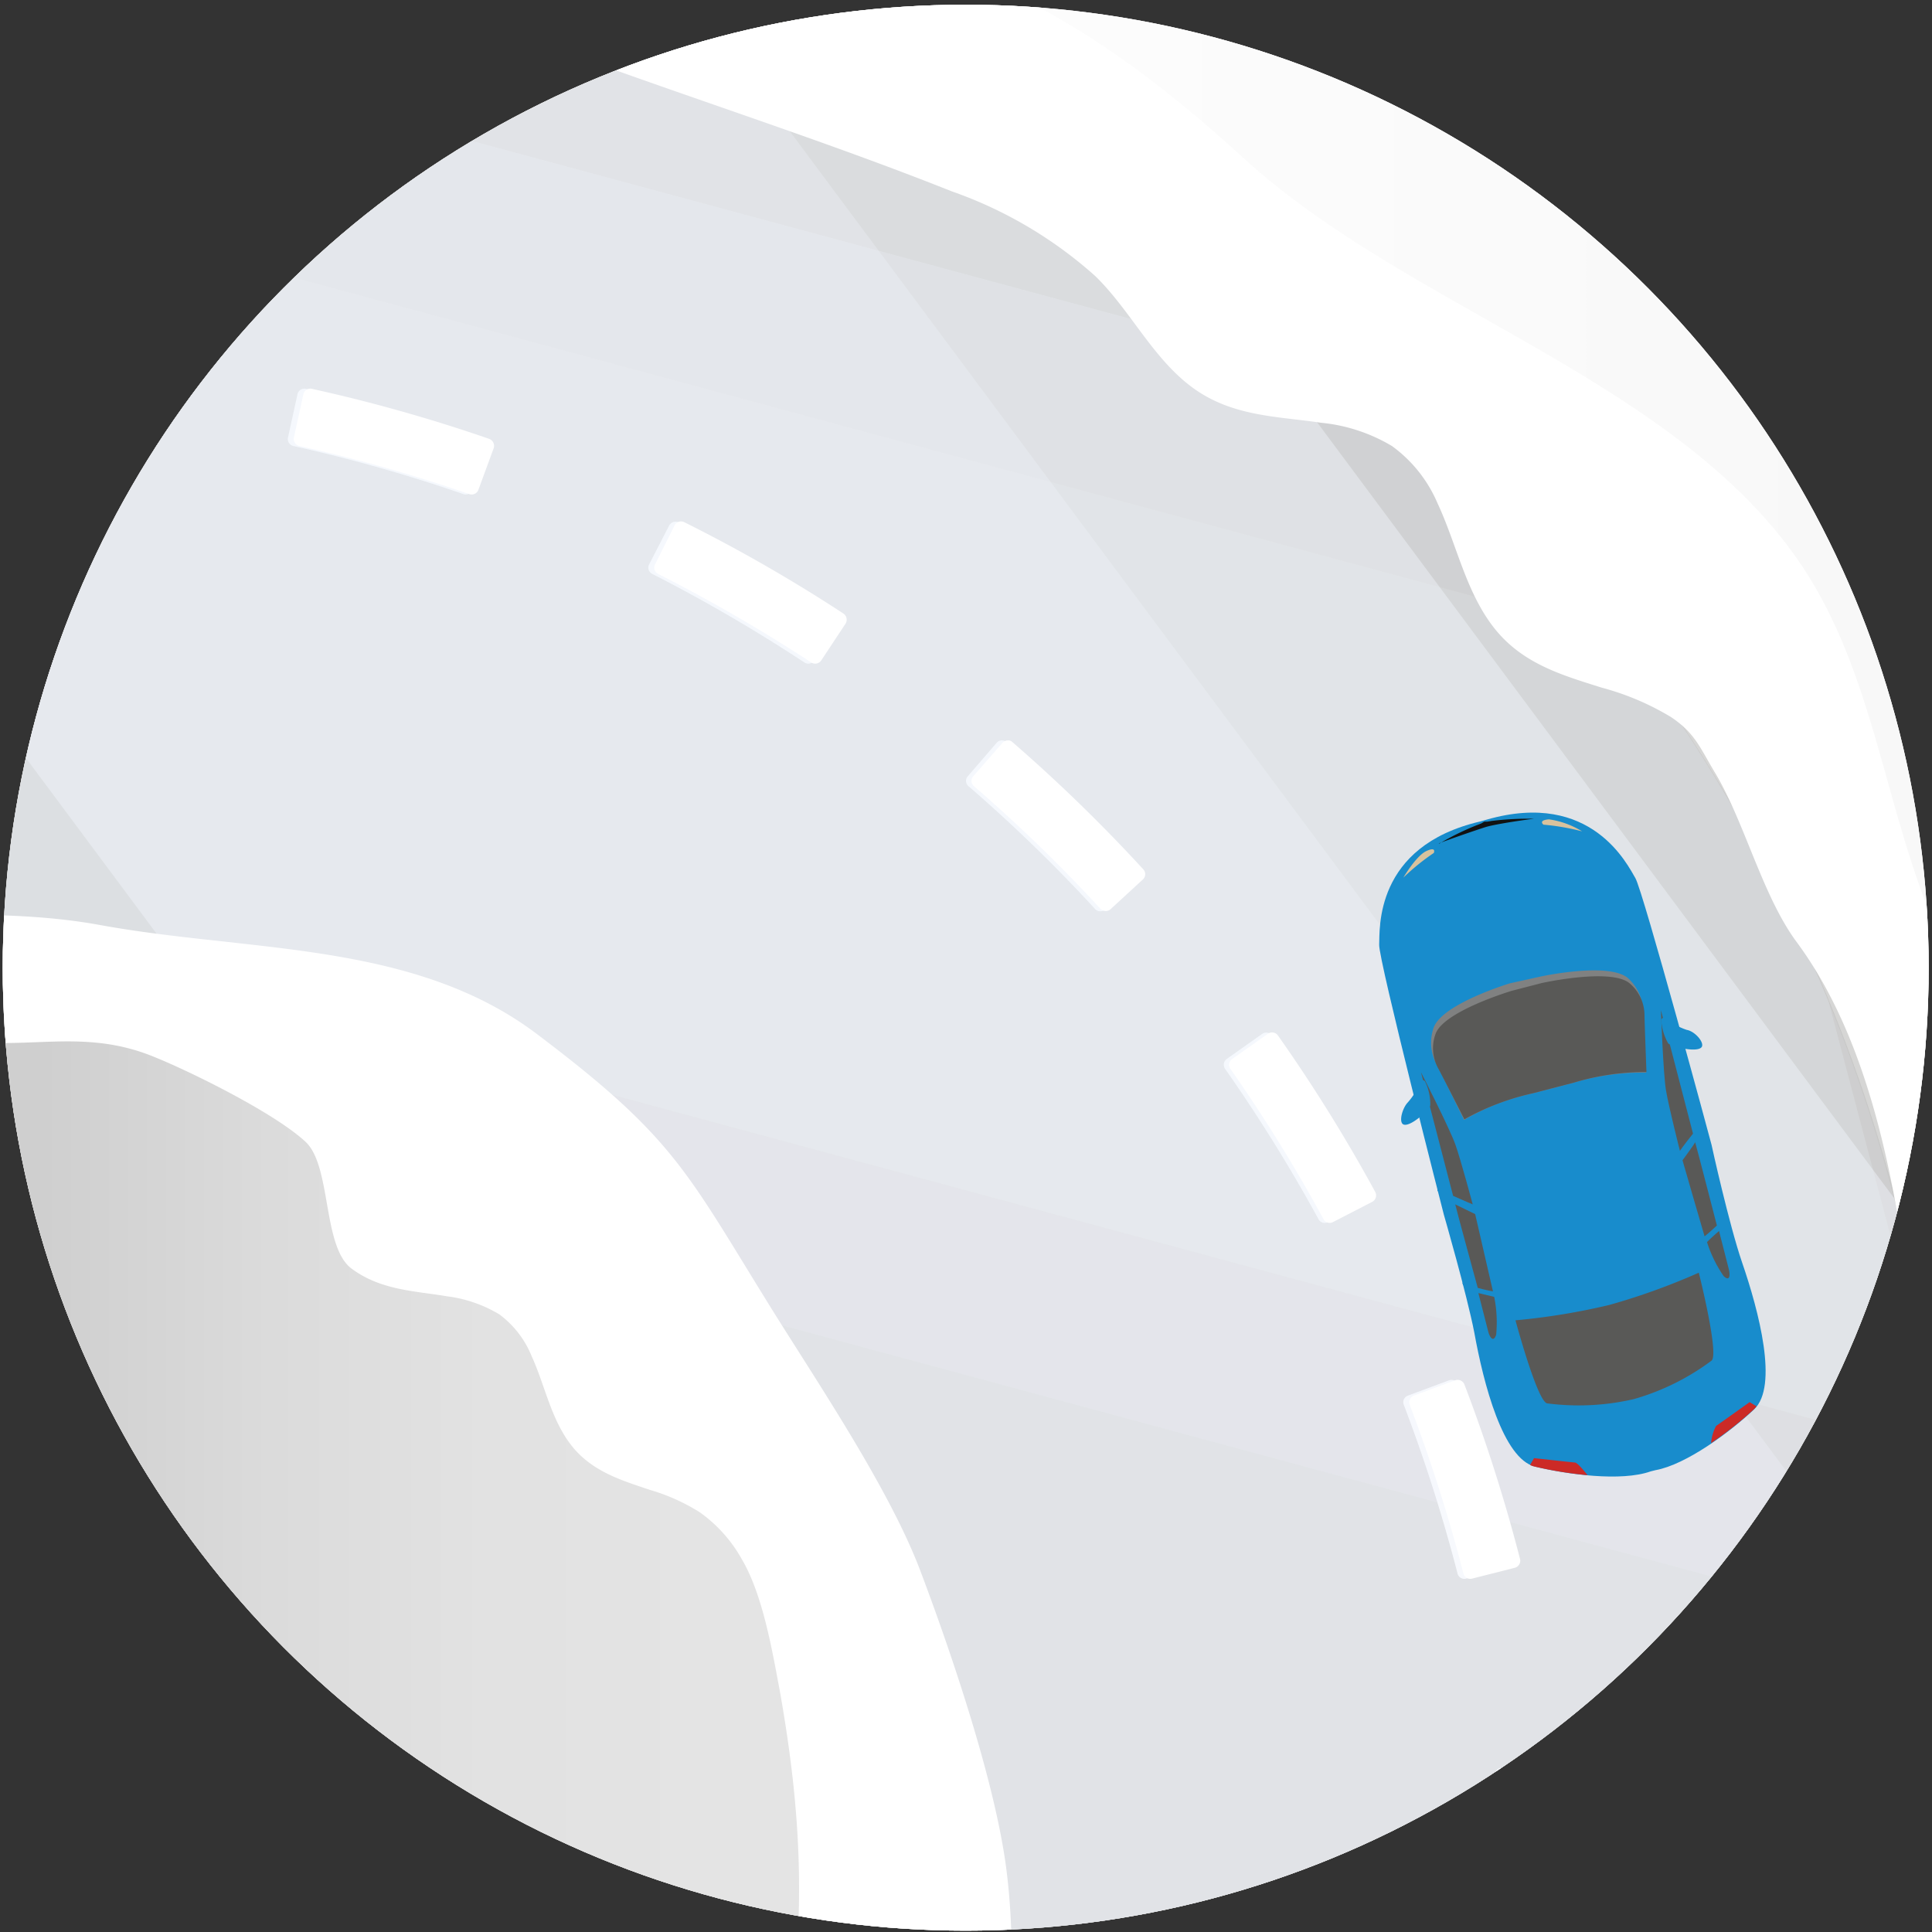 <?xml version="1.0" encoding="UTF-8"?> <svg xmlns="http://www.w3.org/2000/svg" xmlns:xlink="http://www.w3.org/1999/xlink" width="127" height="127" viewBox="0 0 127 127"><rect x="0" y="0" width="127" height="127" fill="#333333" stroke="none"/><defs><style>.a{fill:none;}.b{clip-path:url(#a);}.c{fill:#4c4b4b;}.d{fill:#3d3e3e;}.e{fill:#7a7b7b;}.f{fill:#f9bc8f;}.g{clip-path:url(#b);}.h{fill:#504e4e;}.i{clip-path:url(#c);}.j{fill:#fff;}.k{fill:#808181;}.l{clip-path:url(#d);}.m{clip-path:url(#e);}.n{clip-path:url(#f);}.o{fill:url(#g);}.p{clip-path:url(#h);}.q{fill:url(#i);}.r{clip-path:url(#j);}.s{fill:#b0b0b0;}.t{clip-path:url(#k);}.u{fill:#c7c7c6;}.v{opacity:0.39;fill:url(#l);}.w{opacity:0.52;fill:url(#m);}.x{clip-path:url(#n);}.y,.z{fill:#f2f6fc;}.y{opacity:0.44;}.z{opacity:0.29;}.aa{opacity:0.54;}.ab{fill:#188ccc;}.ac{fill:#d8c29d;}.ad{fill:#111212;}.ae{fill:#595957;}.af{fill:#cc2a26;}</style><clipPath id="a"><circle class="a" cx="-83.3" cy="-230.71" r="63.56" transform="translate(138.74 -126.48) rotate(-45)"></circle></clipPath><clipPath id="b"><circle class="a" cx="-82.51" cy="-83.35" r="63.26"></circle></clipPath><clipPath id="c"><circle class="a" cx="63.87" cy="-83.07" r="62.82"></circle></clipPath><clipPath id="d"><circle class="a" cx="-229.78" cy="63.39" r="63.2"></circle></clipPath><clipPath id="e"><circle class="a" cx="-83.74" cy="63.77" r="63.08"></circle></clipPath><clipPath id="f"><rect class="a" x="-276.85" y="-50.72" width="402.21" height="128.98"></rect></clipPath><linearGradient id="g" x1="-503.96" y1="143.29" x2="-503.72" y2="143.29" gradientTransform="matrix(0, -375.59, -375.59, 0, 53743.18, -189243.14)" gradientUnits="userSpaceOnUse"><stop offset="0" stop-color="#fff"></stop><stop offset="1" stop-color="#73abd7"></stop></linearGradient><clipPath id="h"><rect class="a" x="-277.31" y="72.61" width="402.66" height="102.96"></rect></clipPath><linearGradient id="i" x1="-503.47" y1="137.05" x2="-502.98" y2="137.05" gradientTransform="matrix(0, -207.57, -207.57, 0, 28371.32, -104329.91)" gradientUnits="userSpaceOnUse"><stop offset="0" stop-color="#6ab23c"></stop><stop offset="0.5" stop-color="#aacf88"></stop><stop offset="1" stop-color="#aacf88"></stop></linearGradient><clipPath id="j"><rect class="a" x="-277.25" y="84.55" width="402.61" height="39.13"></rect></clipPath><clipPath id="k"><circle class="a" cx="63.48" cy="63.61" r="63.3"></circle></clipPath><linearGradient id="l" x1="29.17" y1="47.9" x2="127.59" y2="47.9" gradientUnits="userSpaceOnUse"><stop offset="0" stop-color="#fff"></stop><stop offset="1" stop-color="#ebebeb"></stop></linearGradient><linearGradient id="m" x1="-2.94" y1="94.78" x2="65.09" y2="94.78" gradientUnits="userSpaceOnUse"><stop offset="0.09" stop-color="#d8d8d8"></stop><stop offset="0.09" stop-color="#d8d8d8"></stop><stop offset="0.3" stop-color="#eee"></stop><stop offset="0.5" stop-color="#fbfbfb"></stop><stop offset="0.69" stop-color="#fff"></stop></linearGradient><clipPath id="n"><path class="a" d="M29.15-1.73H-3V60.75a68,68,0,0,1,68,68h62.5V97.54C124.38,46.09,81,3.63,29.15-1.73Z"></path></clipPath></defs><title>Active_Safety_Icons</title><g class="b"><path class="c" d="M675.24,15.44H-412.89V-257.29q106.2-14.86,211.91-24.09,53.31-4.67,106.52-7.88,41.77-2.53,83.46-4.18A3880.13,3880.13,0,0,1,675.24-260Z"></path><path class="d" d="M675.24,15.44H-412.89V-236.81Q-327-248.6-241.31-256.68q42.13-4,84.2-7.06h0q31.43-2.33,62.81-4.12,21.75-1.26,43.49-2.26h0q42.26-2,84.45-3a3874.79,3874.79,0,0,1,641.56,36.89Z"></path><path class="e" d="M-8.12,141.21-9.61,12.63l.34-.5.09-.13c.18-.24.37-.48.56-.71a.05.05,0,0,1,0,0,10.13,10.13,0,0,1,.7-.77c.22-.22.44-.44.68-.65s.6-.51.91-.75.58-.42.88-.6.56-.35.86-.51l.12-.06c.3-.17.61-.31.92-.45l104-45.25a13.89,13.89,0,0,1,19.23,15c-.16,1-.33,1.92-.5,2.89-.09.51-.18,1-.28,1.52q-.19,1.1-.42,2.19c-.12.62-.24,1.25-.38,1.88-.18.88-.36,1.77-.56,2.65-.26,1.23-.55,2.45-.84,3.67-.21.88-.42,1.77-.65,2.64-.09.38-.19.76-.29,1.15-.26,1-.55,2.09-.82,3.13-.2.72-.4,1.42-.6,2.13s-.4,1.41-.61,2.12L113,5.58c-.16.52-.33,1-.49,1.56-.09.26-.17.53-.26.78-.38,1.23-.79,2.44-1.21,3.65h1.37A218.5,218.5,0,0,1-8.12,141.21m154-263.08c-28-107.46-126.35-186.21-242.41-184.87l-1.59,0,.38,32,1.11,0c1.38,0,2.75,0,4.12,0s2.74,0,4.11.07c1.14,0,2.3.06,3.44.12l.57,0h.11c1.35.06,2.69.13,4,.22s2.7.18,4,.29h.12c1,.07,2,.18,3,.27l.18,0,1.65.17.53.06c.79.08,1.56.16,2.34.26l.84.1c.81.09,1.62.2,2.44.32l.36.05,1.24.16c1.1.16,2.19.32,3.27.5,1.32.2,2.64.42,3.94.65l.22,0h0c1.22.22,2.45.45,3.67.69l.12,0c2.41.47,4.81,1,7.19,1.55l1.22.28.28.07,2.56.63c.15,0,.3.07.44.12l.69.17,2.27.6.36.1.7.2c1,.26,2,.54,2.94.82l3.57,1.08c1.15.36,2.3.73,3.44,1.11a1,1,0,0,1,.23.07c1.18.39,2.36.79,3.53,1.2.48.18,1,.34,1.45.51s1,.36,1.52.56a8.18,8.18,0,0,1,.87.32c.32.11.63.22.94.35l.95.36.25.09c.51.18,1,.38,1.51.58a1.31,1.31,0,0,0,.21.08l2,.79.51.21a4.38,4.38,0,0,1,.54.23l1.68.69c.55.22,1.1.47,1.66.71s1.15.48,1.71.74l1.72.76h0l.27.12c1,.48,2.09,1,3.13,1.46s2.19,1,3.27,1.57l.11.05h0c1.39.69,2.78,1.39,4.15,2.11.59.3,1.18.61,1.75.92.78.42,1.57.84,2.34,1.27.35.18.7.38,1.05.58.18.08.34.18.5.27l.37.22,1.17.65,1.17.68,2.69,1.58c1,.6,2,1.23,3.06,1.85l.1.06,2.86,1.81,2.55,1.67a1,1,0,0,1,.17.12h0c.57.37,1.15.76,1.7,1.14l.4.26c1.06.72,2.1,1.45,3.15,2.2,1.52,1.07,3,2.15,4.51,3.27l1.38,1c.86.65,1.71,1.31,2.56,2s1.61,1.25,2.4,1.89c1.07.87,2.14,1.73,3.2,2.62.83.7,1.67,1.4,2.49,2.13.27.22.53.45.79.68.66.57,1.31,1.15,1.95,1.72l0,0c.92.82,1.84,1.66,2.74,2.5.57.51,1.12,1,1.68,1.57,1,.95,2,1.91,3,2.89.21.19.4.38.59.58,1,1,2,1.93,2.91,2.92l.08.07,0,0,.06.07.13.13,1.14,1.19.06.06.41.43c.4.41.79.82,1.16,1.23l.93,1c.08.08.14.16.22.23.56.61,1.12,1.21,1.66,1.83.17.17.32.35.48.52.69.78,1.39,1.57,2.07,2.36.83.94,1.65,1.9,2.46,2.86.61.73,1.22,1.46,1.83,2.21l.21.26c.29.37.6.72.89,1.09.74.92,1.47,1.84,2.19,2.77s1.38,1.79,2.07,2.7c0,0,0,0,0,0,.76,1,1.53,2.05,2.28,3.09.58.8,1.17,1.61,1.73,2.42l0,0c.32.45.64.9,1,1.36.59.84,1.16,1.69,1.75,2.54s1.31,2,2,3q2.16,3.32,4.19,6.71c.66,1.11,1.32,2.21,1.95,3.33.52.89,1,1.78,1.51,2.67a2.25,2.25,0,0,1,.12.21l1,1.79c.38.69.76,1.4,1.12,2.09.61,1.14,1.21,2.3,1.78,3.45s1.16,2.31,1.72,3.47,1.12,2.33,1.66,3.51a19,19,0,0,1,1.79,8.71h0l-.06,1c0,.32-.07.63-.12,1s-.1.64-.16.94-.09.47-.15.71-.07.31-.11.46,0,.12-.05.18,0,.05,0,.07a4,4,0,0,1-.17.56c-.08.27-.16.52-.25.79s-.19.5-.29.75-.28.65-.42,1-.24.51-.38.75-.32.6-.48.89-.3.48-.45.7-.3.46-.46.69l-.15.19a4.82,4.82,0,0,1-.38.51c-.2.26-.41.51-.63.77s-.44.49-.67.74-.43.44-.66.66l-.66.6,0,0c-.23.2-.48.4-.72.58a6,6,0,0,1-.59.44l-.09.07-.52.36,0,0a5,5,0,0,1-.45.3l-.65.38-.55.31c-.21.11-.42.22-.64.32l-.15.07c-.17.09-.35.16-.53.24s-.56.24-.85.35-.73.26-1.11.38l-.19.06h0l-.08,0h0c-.11,0-.21.06-.32.09l-.64.17-.47.09-.09,0c-.35.07-.7.13-1.06.17a.1.1,0,0,1-.08,0,11.24,11.24,0,0,1-1.15.13l-.43,0h-.1l-.69,0a19.69,19.69,0,0,1-3.22-.23l-8.12-1.23-101.45-15.4a19,19,0,0,1-8.11-3.24A101.48,101.48,0,0,0-95.31-160l-1.11,0,4,348.31h1.59C20.45,187,113.7,112.55,143.72,11.19a247.4,247.4,0,0,0,10.14-73.27,247.31,247.31,0,0,0-8-59.79"></path><path class="f" d="M230.26,18.18C229.69,10.43,229.11,3,228.48-4c-.9-10.19-1.88-19.44-3-27.33-1.66-11.87-3.61-20.7-6-25.08C218-67.8,216.23-78.87,214-89.26c-3.27-15.06-7.63-28.73-13.91-39.88-1.13-5.75-5-11.14-17.44-15.47-2.12-.74-4.49-1.45-7.13-2.12-12.27-11.63-25.61-18-41.24-13l-.66.22,3.09,5.12v0l8.88,14.66c3.24,5.14,5.41,9.81,6.22,13.89.76,3.91.27,7.27-1.75,10h0a9.68,9.68,0,0,1-.84,1,14.32,14.32,0,0,1-3.63,2.73,32,32,0,0,1-4.29-1.31A81.08,81.08,0,0,1,130-118.95c-6.56-3.75-14-8.74-21.93-14.34h0C97.73-140.62,86.6-149,75.65-157.17,62.4-162.83,53.78-155,59.37-143.41c2.53,8.3,9.23,17.39,18.19,26.88,7.92,8.37,17.6,17.07,27.72,25.86q3.54,3.08,7.15,6.16c.78,13.32,6.32,27.06,14.53,41,3.74,6.36,8,12.76,12.7,19.21l1,42.46c1.06,28.09,18,186,18,186H266.77Z"></path></g><g class="g"><path class="c" d="M94.89,13.09H-360.34V-101q44.43-6.23,88.65-10.08,22.31-2,44.57-3.3,17.48-1.05,34.91-1.74a1622.18,1622.18,0,0,1,287.1,14Z"></path><path class="d" d="M94.89,13.09H-360.34V-92.43q36-4.93,71.78-8.32,17.63-1.66,35.23-3h0q13.14-1,26.27-1.72,9.11-.54,18.2-1h0q17.67-.82,35.33-1.27A1621,1621,0,0,1,94.89-92.2Z"></path><path class="h" d="M94.89-14.25V13.09H-12.77a27.06,27.06,0,0,1-1.66-10A25.77,25.77,0,0,1-9.55-11.84c2.94-3.88,7-6.41,11.44-6.74l77.75-5.65c6.39-.46,12.07,3.61,15.25,10"></path></g><g class="i"><polygon class="j" points="26.79 15.89 40.57 15.89 83.54 -139.29 82.04 -139.32 26.79 15.89"></polygon><path class="c" d="M454.5,46.93H-152v-152q59.19-8.28,118.11-13.42,29.72-2.61,59.36-4.4Q48.8-124.3,72-125.21A2162.38,2162.38,0,0,1,454.5-106.58Z"></path><path class="d" d="M454.5,46.93H-152V-93.65q47.91-6.59,95.63-11.08,23.49-2.22,46.93-3.93h0q17.52-1.31,35-2.3,12.12-.71,24.23-1.26h0q23.55-1.09,47.06-1.69A2160.57,2160.57,0,0,1,454.5-93.35Z"></path><path class="k" d="M-82.18,19.75l58.59,23.89.47.22.19.1a2.27,2.27,0,0,1,.34.19l.14.08a3.83,3.83,0,0,1,.42.28,5.32,5.32,0,0,1,.47.36,8.13,8.13,0,0,1,.84.82c.13.15.25.3.37.46l.34.48h.4l.83,71.47A121.79,121.79,0,0,1-87.63,47.42h.24l0-.12-.36-1c-.16-.43-.31-.86-.46-1.29s-.23-.69-.35-1c-.27-.83-.54-1.66-.79-2.5-.17-.52-.32-1-.48-1.57l-.36-1.27a.29.29,0,0,1,0-.09c-.19-.65-.37-1.31-.54-2l-.45-1.78c-.15-.59-.29-1.2-.43-1.8-.07-.29-.13-.59-.19-.89s-.2-.87-.29-1.3c-.06-.27-.11-.54-.16-.81-.12-.54-.22-1.09-.32-1.63a7.7,7.7,0,0,1,10.46-8.58m-1.9-63.34.27-.59c.23-.5.46-1,.7-1.51s.47-1,.72-1.48c.16-.34.34-.68.51-1s.34-.67.51-1c0-.05.05-.09.07-.13s.17-.33.25-.49l.63-1.18.06-.1c.21-.41.42-.8.65-1.2l.09-.17.63-1.12.93-1.62c.36-.61.73-1.21,1.1-1.82s.69-1.11,1-1.66c.09-.13.17-.26.25-.39l.7-1.07c.16-.25.33-.5.5-.75.32-.49.65-1,1-1.46s.74-1.07,1.12-1.6a1.13,1.13,0,0,1,.1-.13l1.21-1.68.07-.09,1.2-1.58.06-.08c.42-.55.85-1.1,1.28-1.64l1.33-1.64c.45-.54.9-1.09,1.36-1.62l.94-1.08c.26-.3.52-.6.79-.89a0,0,0,0,1,0,0c.35-.4.71-.78,1.07-1.18l.07-.08c.45-.49.91-1,1.37-1.46s1-1,1.47-1.52.88-.89,1.33-1.33a2.5,2.5,0,0,1,.23-.23l.11-.1.11-.11s0,0,0,0l.16-.15c.34-.34.69-.67,1-1s.8-.77,1.21-1.14a3.45,3.45,0,0,0,.28-.26l.07-.06c.42-.39.85-.78,1.28-1.15l.27-.25c.25-.22.49-.44.75-.64v0l.61-.54.52-.43.43-.37c.12-.09.22-.19.33-.28l.85-.7,0,0,1.47-1.19,1.22-1,1.24-.94.1-.08.92-.68,0,0c.46-.34.92-.68,1.39-1L-43-93l1.18-.81.15-.11h0c.16-.11.32-.22.49-.32.37-.25.74-.51,1.11-.75h0a1.67,1.67,0,0,1,.28-.18l.09-.06,1.34-.87.06,0,.28-.18.78-.49.78-.47c.53-.33,1.06-.65,1.6-1l.06,0,.62-.35,1.27-.73.18-.1,1.66-.91.12-.07,1.74-.91,1.16-.59.84-.42,1.49-.72.06,0,1.7-.79,1.49-.67.13-.06.05,0,.43-.19.44-.18,1.64-.7,1.17-.47,1.67-.65,1.7-.64c1.13-.41,2.27-.81,3.42-1.19h0l2.06-.66.12,0,1.77-.53.59-.18.17,0,.13,0c1.17-.33,2.34-.65,3.53-1,1.44-.36,2.89-.69,4.35-1s2.83-.57,4.26-.83h.06l1.9-.32.86-.13.86-.12h.05l1.22-.17,1.65-.21.46,0,1.59-.17,1-.1q1.53-.13,3.06-.24H18l1.08-.07,1.44-.07h.57l.37,0,1.51,0,1,0-.21-17.84-1.16,0A138,138,0,0,0-111.59.54q-.1,3.18-.07,6.38a138,138,0,0,0,5.76,38q.41,1.35.84,2.7A138,138,0,0,0,27,143.28L24.76-50.84l-.5,0a56.52,56.52,0,0,0-32,11.13,10.58,10.58,0,0,1-4.48,1.91L-73.09-27.1A10.74,10.74,0,0,1-84.83-41.9l.75-1.69"></path><path class="e" d="M73.64,117l-.83-71.66.18-.28.06-.07a3.9,3.9,0,0,1,.31-.4l0,0a5.22,5.22,0,0,1,.39-.43c.12-.12.24-.24.38-.36s.33-.28.51-.41.32-.24.48-.34l.49-.28.06,0,.52-.25,57.94-25.22a7.75,7.75,0,0,1,10.72,8.37c-.09.54-.18,1.07-.28,1.61l-.15.85c-.08.41-.15.82-.24,1.22s-.13.7-.21,1.05-.2,1-.31,1.48c-.15.68-.31,1.36-.47,2l-.36,1.47c0,.21-.11.43-.17.64-.14.58-.3,1.17-.45,1.75-.11.4-.23.79-.34,1.18s-.22.79-.34,1.18-.27.89-.4,1.34l-.27.87c0,.14-.1.29-.14.43-.22.69-.45,1.36-.68,2h.76A121.75,121.75,0,0,1,73.64,117M159.46-29.59a138,138,0,0,0-135.1-103h-.89l.21,17.84.62,0h2.3c.76,0,1.52,0,2.29,0s1.28,0,1.92.07h.31s0,0,.07,0c.75,0,1.49.07,2.24.12l2.25.16h.07c.56,0,1.12.1,1.67.15h.1l.92.1.3,0,1.3.14.47.06,1.36.18.2,0,.69.1c.61.08,1.22.17,1.82.27l2.2.37.12,0h0l2.05.38H49c1.34.27,2.67.55,4,.87l.68.15.16,0,1.42.35.25.07.38.1,1.27.33.2.06.39.11c.55.14,1.1.3,1.64.46s1.33.39,2,.6,1.28.4,1.92.62a.53.53,0,0,1,.12,0l2,.67.81.29.85.31a4.68,4.68,0,0,1,.48.18l.53.19.52.2.15,0,.83.32.12.05,1.1.44.29.12.3.12.93.39.93.4.95.41,1,.42h0l.15.07c.59.26,1.16.53,1.75.81s1.21.58,1.82.88l.06,0h0q1.15.57,2.31,1.17l1,.52,1.31.7.59.33.27.15.21.12.65.36.65.38,1.5.88,1.71,1,0,0c.54.33,1.07.67,1.6,1s1,.61,1.42.93l.09.06h0l.94.64.22.14c.59.4,1.18.81,1.76,1.23.85.59,1.69,1.19,2.52,1.82l.76.58,1.43,1.1c.45.34.89.7,1.34,1s1.19,1,1.78,1.47l1.39,1.18.44.38,1.09,1h0c.51.46,1,.92,1.53,1.39l.94.88c.56.53,1.12,1.06,1.68,1.61l.32.32c.55.54,1.09,1.08,1.62,1.63l.05,0v0l0,0,.07.08.64.66,0,0,.23.24c.22.23.44.46.64.69s.35.37.53.56a1.42,1.42,0,0,0,.12.13c.31.34.62.67.92,1l.27.3c.39.43.77.87,1.15,1.31s.92,1.06,1.37,1.59.68.82,1,1.23l.12.15c.16.2.33.4.49.61.42.51.82,1,1.23,1.54l1.15,1.5a0,0,0,0,0,0,0c.43.57.85,1.14,1.27,1.72s.65.9,1,1.35l0,0,.53.76c.33.47.65.94,1,1.42s.73,1.1,1.1,1.66q1.2,1.85,2.33,3.74c.37.61.74,1.23,1.09,1.85s.56,1,.84,1.49a1.05,1.05,0,0,0,.07.11l.54,1,.63,1.17q.51,1,1,1.92c.33.64.65,1.29,1,1.94s.62,1.29.92,1.95a10.52,10.52,0,0,1,1,4.85h0c0,.18,0,.37,0,.56a4.88,4.88,0,0,1-.06.52l-.09.53c0,.13,0,.26-.08.39a2,2,0,0,1-.07.26s0,.07,0,.1a.06.06,0,0,0,0,0c0,.1-.06.2-.1.31s-.09.29-.14.44-.1.28-.16.42-.15.36-.24.54-.13.28-.2.42l-.27.49-.25.39-.26.39-.08.1a3.15,3.15,0,0,1-.22.29c-.11.14-.22.29-.35.43l-.37.41-.37.37c-.11.11-.24.22-.37.33v0l-.4.32a3.59,3.59,0,0,1-.33.25l-.05,0-.29.21h0a2.13,2.13,0,0,1-.25.16l-.36.22-.31.17-.36.18-.08,0-.29.13-.48.2-.62.21-.1,0h-.09l-.17.05-.36.1-.26.05h0c-.2,0-.39.07-.59.09,0,0,0,0,0,0-.21,0-.43.06-.64.07l-.24,0h0l-.39,0a12.41,12.41,0,0,1-1.8-.13l-4.52-.69L63-38.65a10.57,10.57,0,0,1-4.52-1.81A56.47,56.47,0,0,0,25-50.85l-.62,0,2.25,194.12h.89a138,138,0,0,0,130.7-98.71,137.78,137.78,0,0,0,5.65-40.84,137.94,137.94,0,0,0-4.45-33.32"></path><path class="f" d="M206.49,48.46c-.32-4.32-.64-8.47-1-12.36-.5-5.68-1.05-10.84-1.66-15.23-.93-6.62-2-11.54-3.37-14-.82-6.35-1.79-12.52-3.05-18.31-1.82-8.39-4.24-16-7.75-22.23-.62-3.2-2.79-6.21-9.72-8.62-1.18-.41-2.5-.81-4-1.18-6.84-6.48-14.27-10-23-7.25l-.37.11,1.72,2.86h0l4.94,8.17a24.05,24.05,0,0,1,3.47,7.74,6.78,6.78,0,0,1-1,5.57h0c-.15.19-.3.38-.47.56a8,8,0,0,1-2,1.52,17.63,17.63,0,0,1-2.39-.73A44.74,44.74,0,0,1,150.63-28c-3.66-2.09-7.82-4.87-12.23-8h0c-5.77-4.08-12-8.77-18.08-13.31-7.38-3.15-12.19,1.21-9.07,7.67,1.41,4.63,5.14,9.69,10.14,15,4.41,4.67,9.81,9.52,15.45,14.42l4,3.43c.44,7.42,3.53,15.08,8.1,22.86C151,17.63,153.41,21.2,156,24.8l.53,23.66c.59,15.66,10.05,103.69,10.05,103.69h60.26Z"></path></g><g class="l"><path class="d" d="M327.49,329.77l-928-59.08,13.69-215.12q73.93-5.39,147.41-7.63,36.14-1.11,72.19-1.44h0q26.91-.28,53.78-.11,18.61.11,37.21.43h0q36.13.61,72.18,2a3311.42,3311.42,0,0,1,545.12,66.29Z"></path></g><g class="m"><g class="n"><rect class="o" x="-276.85" y="-50.72" width="402.21" height="128.98"></rect></g><g class="p"><rect class="q" x="-278.53" y="72.61" width="403.89" height="102.96"></rect></g><g class="r"><rect class="s" x="-277.25" y="84.55" width="402.61" height="39.13"></rect></g><rect class="j" x="-27.36" y="102.56" width="41.04" height="3.12"></rect><rect class="j" x="27.33" y="102.56" width="35.29" height="3.12"></rect><rect class="j" x="77.8" y="102.56" width="35.29" height="3.12"></rect></g><g class="t"><circle class="j" cx="63.48" cy="63.61" r="63.3"></circle><circle class="j" cx="63.48" cy="63.61" r="63.3"></circle><circle class="a" cx="63.48" cy="63.61" r="63.3"></circle><path class="u" d="M-2.94-1.73V128.8H127.59V97.54A99.25,99.25,0,0,0,29.17-1.73Z"></path><path class="v" d="M127.59-1.73V97.54C124.4,46.09,81,3.63,29.17-1.73Z"></path><path class="w" d="M-2.94,60.75V128.8h68A68,68,0,0,0-2.94,60.75Z"></path><path class="j" d="M98.68,116.21a.46.46,0,0,0-.41.52,105.22,105.22,0,0,1,.7,12.06h3.84a106.51,106.51,0,0,0-.74-12.52.48.48,0,0,0-.53-.42ZM95.24,90.74l-2.69,1a.46.46,0,0,0-.27.61,105.62,105.62,0,0,1,3.53,11.08.46.46,0,0,0,.57.34l2.8-.71a.49.49,0,0,0,.35-.58A104.67,104.67,0,0,0,95.86,91,.48.48,0,0,0,95.24,90.74ZM83,67.94l-2.36,1.67a.47.47,0,0,0-.11.65,104.88,104.88,0,0,1,6.14,9.88.45.45,0,0,0,.63.19L89.82,79a.48.48,0,0,0,.19-.65,107,107,0,0,0-6.37-10.26A.48.48,0,0,0,83,67.94ZM65.52,48.82,63.64,51a.46.46,0,0,0,0,.66A101.21,101.21,0,0,1,72,59.77a.47.47,0,0,0,.66,0l2.13-1.95a.47.47,0,0,0,0-.67,105.88,105.88,0,0,0-8.67-8.41A.47.47,0,0,0,65.52,48.82ZM44,34.52,42.67,37.1a.46.46,0,0,0,.21.63,104.53,104.53,0,0,1,10,5.82.48.48,0,0,0,.65-.13L55.18,41a.48.48,0,0,0-.13-.67,104.42,104.42,0,0,0-10.45-6A.48.48,0,0,0,44,34.52ZM19.55,25.93l-.62,2.83a.47.47,0,0,0,.36.56,101.32,101.32,0,0,1,11.17,3.16.48.48,0,0,0,.6-.29l1-2.72a.49.49,0,0,0-.29-.62,104.88,104.88,0,0,0-11.61-3.28A.47.47,0,0,0,19.55,25.93ZM6.29,23.44c-2.9-.24-5.83-.38-8.75-.39a.47.47,0,0,0-.48.48v2.89a.46.46,0,0,0,.46.47c2.82,0,5.65.14,8.44.38a.47.47,0,0,0,.51-.43L6.73,24A.48.48,0,0,0,6.29,23.44Z"></path><g class="x"><polygon class="y" points="144.07 105.06 106.74 191.06 -39.17 -5.13 -1.84 -91.13 144.07 105.06"></polygon><polygon class="z" points="140.78 128.11 103.45 214.1 -42.46 17.91 -5.13 -68.08 140.78 128.11"></polygon></g><g class="aa"><g class="x"><polygon class="y" points="110.98 30.86 128.08 95.69 -40.74 50.09 -57.85 -14.74 110.98 30.86"></polygon><polygon class="z" points="119.33 45.27 136.44 110.1 -32.39 64.49 -49.49 -0.34 119.33 45.27"></polygon></g></g><path class="ab" d="M97.3,54c-7,1.63-6.59,7.13-6.64,8.1s4.25,17.74,4.25,17.74,1.5,5.19,2,7.74c.61,3.38,1.89,8.32,4,8.83s5.66,1,7.6.31l.32-.08c2-.36,4.88-2.49,6.48-4s.32-6.42-.8-9.67c-.84-2.45-2-7.68-2-7.71S108,58.55,107.5,57.72s-2.86-5.81-9.74-3.85Z"></path><path class="ab" d="M97,75.93c1.11,4.29,2.83,11.11,2.85,11.2l-.14,0c0-.11-2.8-11.09-3.58-13.93l.15,0c.16.6.42,1.58.72,2.74Z"></path><path class="ab" d="M102.18,91.75a29.58,29.58,0,0,1-1.3,4.52l-.14,0a30.42,30.42,0,0,0,1.29-4.5l.15,0Z"></path><path class="ab" d="M97.64,54.54l-.34.19c-1.38.75-5.58,3-5.28,5.21.34,2.45,2.08,8.84,2.1,8.91l.14,0c0-.07-1.75-6.45-2.09-8.89-.19-1.37,1.56-3.07,5.2-5.05a1.54,1.54,0,0,1,.76-.2c4.14,0,6.5.59,7,1.89.89,2.3,2.47,8.72,2.49,8.78l.14,0s-.22-.9-.53-2.11c-.55-2.11-1.39-5.23-2-6.7-.8-2-5.57-2-7.14-2h-.4Z"></path><path class="ab" d="M111.76,84l-.14,0c0-.11-3-11.06-3.65-13.92l.14,0c.7,2.86,3.62,13.81,3.65,13.92Z"></path><path class="ab" d="M115.35,92.43l-.09.11a29.19,29.19,0,0,1-3.33-3.32l.11-.1a31.53,31.53,0,0,0,3.31,3.31Z"></path><path class="ac" d="M92.25,57.69s.84-1.44,1.52-1.75.48.13.48.13A14.85,14.85,0,0,0,92.25,57.69Z"></path><path class="ac" d="M104,54.65a5.66,5.66,0,0,0-2.18-.79c-.74.06-.36.35-.36.35A15,15,0,0,1,104,54.65Z"></path><path class="ad" d="M97.37,54.13l-.31.12a17.65,17.65,0,0,0-2.44,1.2l-.05,0c.22-.11,2.41-.87,3.08-1.08s3-.54,3.22-.55h-.06a19.71,19.71,0,0,0-2.72.14l-.32.05-.2,0h0Z"></path><path class="ab" d="M95.49,78.52l0,.09a5.24,5.24,0,0,0-1-.32l0-.11Z"></path><polygon class="ab" points="97.11 84.52 97.09 84.66 96.17 84.48 96.13 84.31 97.11 84.52"></polygon><path class="ab" d="M93.47,70.68a2.51,2.51,0,0,0-1-.71l0-.16a2.29,2.29,0,0,1,1,.68Z"></path><path class="ae" d="M95.52,78.61l-2.11-8.12s1.89,3.7,2.26,4.75,1.14,3.93,1.14,3.93S96.39,79,95.52,78.61Z"></path><path class="ae" d="M95.66,79.17l1.31.64s1.15,5,1.17,5.08c-.37-.06-1-.23-1-.23S95.69,79.35,95.66,79.17Z"></path><path class="ae" d="M97.18,85s.53,2.06.64,2.5.36.76.53.24a8.35,8.35,0,0,0-.13-2.49Z"></path><path class="ab" d="M92.21,73.89c-.26-.22,0-1.07.32-1.41a4.56,4.56,0,0,0,.83-1.34c0-.19.19-.16.3-.08a3.41,3.41,0,0,1,.36,1.6C93.93,73,92.6,74.19,92.21,73.89Z"></path><path class="ab" d="M111.26,74.43l0,.09a6.46,6.46,0,0,1,.71-.77l0-.1Z"></path><polygon class="ab" points="112.78 80.46 112.86 80.57 113.57 79.97 113.53 79.8 112.78 80.46"></polygon><path class="ab" d="M109.22,66.59a2.59,2.59,0,0,1,.57-1.12l-.05-.16a2.3,2.3,0,0,0-.56,1.09Z"></path><path class="ae" d="M111.29,74.52l-2.11-8.12s.15,4.15.33,5.25.92,4,.92,4S110.7,75.25,111.29,74.52Z"></path><path class="ae" d="M111.43,75.08c0,.07-.83,1.19-.83,1.19s1.44,5,1.45,5c.3-.23.81-.71.81-.71S111.49,75.25,111.43,75.08Z"></path><path class="ae" d="M113,80.92s.53,2.06.64,2.5.06.84-.34.46a8.48,8.48,0,0,1-1.09-2.23C112.41,81.43,113,80.92,113,80.92Z"></path><path class="ab" d="M111.88,68.79c.12-.32-.48-1-1-1.09a4.39,4.39,0,0,1-1.38-.76c-.13-.14-.24,0-.3.08a3.56,3.56,0,0,0,.46,1.57C110,68.85,111.69,69.23,111.88,68.79Z"></path><path class="ae" d="M99.62,86.79s1.43,5.33,2.08,5.46a16.07,16.07,0,0,0,5.7-.28,15.73,15.73,0,0,0,5.11-2.53c.51-.42-.84-5.78-.84-5.78a43.41,43.41,0,0,1-5.88,2.12A43.4,43.4,0,0,1,99.62,86.79Z"></path><path class="af" d="M100.58,96.3a1,1,0,0,0,.28.1,25.1,25.1,0,0,0,3.5.57c-.28-.35-.68-.82-.83-.83s-2.69-.29-2.69-.29Z"></path><path class="af" d="M115.46,92.44a1.43,1.43,0,0,1-.2.23,24.11,24.11,0,0,1-2.78,2.19,2.82,2.82,0,0,1,.33-1.13c.2-.13,2.2-1.56,2.2-1.56Z"></path><path class="k" d="M99.25,64.64s-4.41,1.33-5,2.89A3,3,0,0,0,94.45,70c.2.37,1.79,3.62,1.79,3.62a15.27,15.27,0,0,1,4.48-1.74l2.73-.71a15.62,15.62,0,0,1,4.76-.66s-.19-3.61-.19-4a3.1,3.1,0,0,0-1-2.21c-1.27-1.09-5.78-.1-5.78-.1Z"></path><path class="ae" d="M99.38,65.13s-4.42,1.32-5,2.8a2.72,2.72,0,0,0,.15,2.28c.19.34,1.73,3.37,1.73,3.37a16.45,16.45,0,0,1,4.49-1.71l2.73-.71a16.4,16.4,0,0,1,4.75-.69s-.13-3.39-.13-3.78a2.75,2.75,0,0,0-1-2.07c-1.25-1-5.75,0-5.75,0Z"></path><path class="j" d="M99.07,116.21a.46.46,0,0,0-.41.52,105.22,105.22,0,0,1,.7,12.06h3.84a106.51,106.51,0,0,0-.74-12.52.48.48,0,0,0-.53-.42ZM95.64,90.74l-2.7,1a.47.47,0,0,0-.27.61,105.62,105.62,0,0,1,3.53,11.08.46.46,0,0,0,.57.34l2.8-.71a.48.48,0,0,0,.35-.58A106.8,106.8,0,0,0,96.26,91,.48.48,0,0,0,95.64,90.74ZM83.37,67.94,81,69.61a.46.46,0,0,0-.12.65A102.86,102.86,0,0,1,87,80.14a.46.46,0,0,0,.63.19L90.21,79a.48.48,0,0,0,.19-.65A105,105,0,0,0,84,68.06.47.47,0,0,0,83.37,67.94ZM65.91,48.82,64,51a.46.46,0,0,0,0,.66,101.21,101.21,0,0,1,8.35,8.09.48.48,0,0,0,.67,0l2.12-1.95a.47.47,0,0,0,0-.67,105.76,105.76,0,0,0-8.66-8.41A.49.49,0,0,0,65.91,48.82ZM44.35,34.52,43.06,37.1a.46.46,0,0,0,.21.63,105.92,105.92,0,0,1,10.06,5.82.48.48,0,0,0,.65-.13L55.58,41a.49.49,0,0,0-.14-.67,103.31,103.31,0,0,0-10.45-6A.48.48,0,0,0,44.35,34.52ZM19.94,25.93l-.62,2.83a.48.48,0,0,0,.36.56,100.7,100.7,0,0,1,11.17,3.16.47.47,0,0,0,.6-.29l1-2.72a.49.49,0,0,0-.29-.62,104.27,104.27,0,0,0-11.61-3.28A.47.47,0,0,0,19.94,25.93ZM6.69,23.44c-2.9-.24-5.84-.38-8.76-.39a.47.47,0,0,0-.48.48v2.89a.47.47,0,0,0,.47.47c2.81,0,5.64.14,8.43.38a.47.47,0,0,0,.51-.43L7.12,24A.48.48,0,0,0,6.69,23.44Z"></path><path class="j" d="M142.86,117.42c-.12-4-.25-8.06-.43-12.09a226.32,226.32,0,0,0-2.2-24.12c-1.23-7.95-10.58-14-13.49-21.46s-3.72-15.3-7.93-22c-8-12.63-26-17.24-37.08-27.37C69.45-.86,61.08-3.55,47.71-5.72c-8-1.3-8.66-5-16.76-5.66-3.34-.26-7.55-1-10.63.75C18.41-9.52,16.69-6.75,18-4.5A3.27,3.27,0,0,0,21.7-2.93,159.15,159.15,0,0,0,39.86,4.4c7.57,2.71,15.24,5.21,22.71,8.18A28,28,0,0,1,72,18.15c2.31,2.25,3.77,5.4,6.38,7.32s5.57,1.89,8.46,2.32a11.16,11.16,0,0,1,4.66,1.53,9,9,0,0,1,3,3.77c1.26,2.7,1.85,5.81,3.71,8.18s4.48,3.11,7.07,3.93a17.52,17.52,0,0,1,4.57,1.94c1.59,1.07,1.89,2,2.89,3.66,1.94,3.23,3.11,8.08,5.36,11.12,10.5,14.2,6.15,41.3,13.05,48,3,2.85-1.05,9.2-1,13.3,0,3.32-3,7.08-.7,9.57,4.33,4.77,10.67,1,12.54-4.24C143.16,125,143,121.11,142.86,117.42Z"></path><path class="j" d="M69.29,150c0-2.87-2.85-7.81-2.91-10.68-.12-5.73.51-10.93-.25-16.62s-3.6-14.07-5.63-19.44-6.71-12.3-9.72-17.13C45.11,77,44.39,74.84,35.33,68c-8.12-6.16-18.9-5.39-28.79-7.2-5.94-1.08-11.64-.42-17.65-1-2.47-.25-5.95-4.34-8.27-3.13-1.45.76-2.78,2.69-1.85,4.31a2.47,2.47,0,0,0,2.72,1.19A123.05,123.05,0,0,0-5.14,67.68c5.57,2.07,9.76-.47,15.26,1.79,2.48,1,8,3.73,10,5.62,1.68,1.64,1.07,6.89,3,8.31s4.11,1.45,6.25,1.81a8.86,8.86,0,0,1,3.44,1.18,6.39,6.39,0,0,1,2.13,2.74c.89,1.94,1.27,4.15,2.61,5.87s3.27,2.3,5.18,2.94A12.9,12.9,0,0,1,46,99.41a9.38,9.38,0,0,1,2.76,3.08c1.38,2.33,2,6,2.5,8.66,2.05,11.51,1.54,19.18-1,30.95C49.65,145,57.07,151,57,154c-.05,2.35.32,4.81,1.95,6.62,3.13,3.47,7.91.94,9.41-2.77C69.37,155.33,69.31,152.58,69.29,150Z"></path></g></svg> 